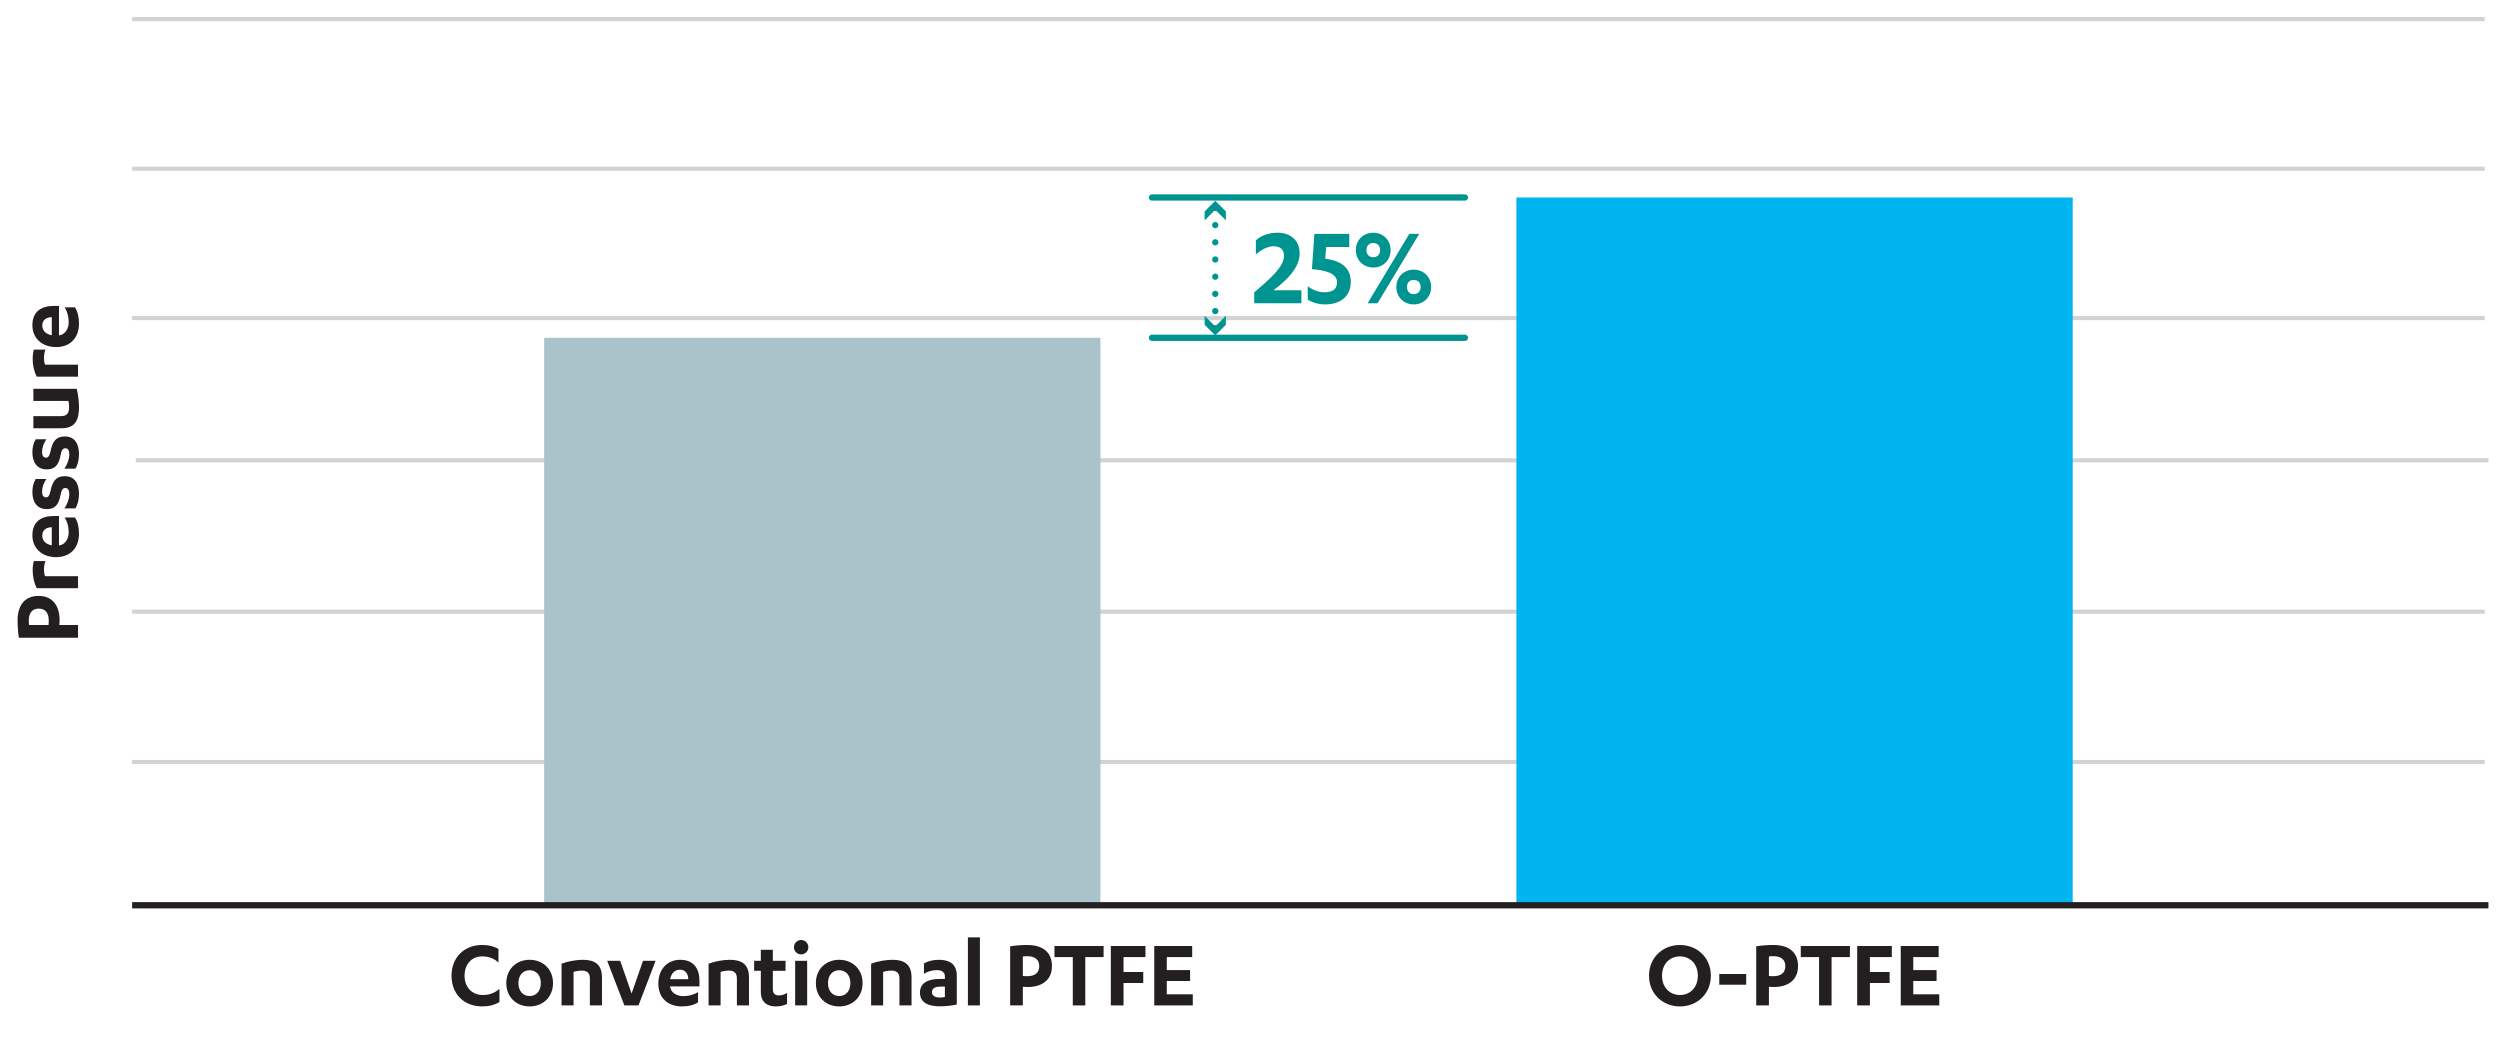 <?xml version="1.0" encoding="UTF-8"?><svg id="Layer_1" xmlns="http://www.w3.org/2000/svg" xmlns:xlink="http://www.w3.org/1999/xlink" viewBox="0 0 326.707 136.382"><defs><clipPath id="clippath"><rect x="-.23" y="-1.678" width="325.426" height="135.556" fill="none"/></clipPath><clipPath id="clippath-1"><rect x="-.23" y="-1.678" width="325.426" height="135.556" fill="none"/></clipPath><clipPath id="clippath-2"><rect x="-.23" y="-1.678" width="325.426" height="135.556" fill="none"/></clipPath></defs><g clip-path="url(#clippath)"><path d="M17.264,99.58h307.453M17.264,79.939h307.453M17.742,60.157h307.454M17.264,41.56h307.453M17.264,22.051h307.453M17.264,2.498h307.453" fill="none" stroke="#d1d3d4" stroke-miterlimit="10" stroke-width=".545"/></g><g clip-path="url(#clippath-1)"><path d="M10.194,81.679v1.661H2.466c-.092-.576-.17-1.479-.17-2.236,0-1.988.915-3.23,2.759-3.23,1.936,0,2.733,1.452,2.733,3.165,0,.21-.013.483-.026.641h2.433ZM6.349,81.679c.014-.104.026-.34.026-.536,0-1.007-.405-1.608-1.321-1.608-.876,0-1.294.614-1.294,1.583,0,.156.013.404.039.562h2.55Z" fill="#231f20"/><path d="M10.194,75.296v1.569h-5.388c-.34-.641-.536-1.478-.536-2.328,0-.457.039-.784.157-1.216h1.517c-.157.38-.196.798-.196,1.177,0,.288.053.55.131.798h4.315Z" fill="#231f20"/><path d="M7.71,71.282h.026c.823-.118,1.242-.93,1.242-1.714s-.184-1.373-.523-1.948h1.334c.379.536.536,1.32.536,2.105,0,1.896-1.164,3.086-2.981,3.086-1.923,0-3.112-1.217-3.112-2.851,0-1.817,1.203-2.524,2.746-2.524h.732v3.846ZM6.768,68.901c-.72.014-1.242.354-1.242,1.099,0,.681.483,1.124,1.242,1.269v-2.367Z" fill="#231f20"/><path d="M8.402,66.441c.406-.549.654-1.281.654-1.856,0-.484-.144-.811-.51-.811-.354,0-.497.248-.628.889-.235,1.32-.759,1.87-1.817,1.87-1.282,0-1.87-.968-1.87-2.224,0-.692.144-1.203.432-1.713h1.399c-.366.55-.562,1.06-.562,1.661,0,.522.222.745.497.745.301,0,.457-.209.588-.758.274-1.504.851-2.014,1.896-2.014,1.269,0,1.844.954,1.844,2.314,0,.705-.17,1.425-.471,1.896h-1.452Z" fill="#231f20"/><path d="M8.402,61.249c.406-.549.654-1.281.654-1.857,0-.483-.144-.811-.51-.811-.354,0-.497.248-.628.889-.235,1.321-.759,1.871-1.817,1.871-1.282,0-1.87-.969-1.87-2.224,0-.692.144-1.203.432-1.713h1.399c-.366.55-.562,1.06-.562,1.661,0,.522.222.745.497.745.301,0,.457-.21.588-.759.274-1.504.851-2.014,1.896-2.014,1.269,0,1.844.955,1.844,2.314,0,.706-.17,1.426-.471,1.896h-1.452Z" fill="#231f20"/><path d="M10.024,50.812c.183.667.301,1.674.301,2.406,0,1.687-.523,2.746-2.249,2.746h-3.714v-1.582h3.583c.745,0,1.085-.327,1.085-1.151,0-.223-.026-.549-.078-.836h-4.59v-1.583h5.662Z" fill="#231f20"/><path d="M10.194,47.659v1.569h-5.388c-.34-.641-.536-1.478-.536-2.327,0-.458.039-.785.157-1.217h1.517c-.157.379-.196.798-.196,1.178,0,.287.053.549.131.797h4.315Z" fill="#231f20"/><path d="M7.71,43.827h.026c.823-.117,1.242-.929,1.242-1.713s-.184-1.373-.523-1.949h1.334c.379.537.536,1.321.536,2.105,0,1.896-1.164,3.086-2.981,3.086-1.923,0-3.112-1.216-3.112-2.85,0-1.818,1.203-2.524,2.746-2.524h.732v3.845ZM6.769,41.446c-.72.014-1.242.354-1.242,1.1,0,.68.483,1.124,1.242,1.268v-2.367Z" fill="#231f20"/><path d="M65.142,125.795c-.497-.497-1.229-.811-2.119-.811-1.399,0-2.314,1.032-2.314,2.523,0,1.53.994,2.523,2.38,2.523.889,0,1.53-.261,2.184-.797v1.713c-.719.432-1.465.575-2.25.575-2.432,0-4.015-1.647-4.015-4.015,0-2.38,1.648-4.015,4.015-4.015.785,0,1.491.157,2.119.523v1.778Z" fill="#231f20"/><path d="M69.211,125.429c1.739,0,3.06,1.229,3.06,3.047s-1.321,3.047-3.06,3.047-3.047-1.229-3.047-3.047,1.308-3.047,3.047-3.047ZM69.211,126.79c-.85,0-1.464.641-1.464,1.687s.614,1.687,1.464,1.687,1.465-.641,1.465-1.687-.615-1.687-1.465-1.687Z" fill="#231f20"/><path d="M73.384,125.939c.824-.313,1.909-.51,2.785-.51,1.517,0,2.498.562,2.498,2.302v3.661h-1.582v-3.557c0-.654-.353-.994-1.033-.994-.379,0-.771.065-1.098.17v4.381h-1.569v-5.453Z" fill="#231f20"/><path d="M81.597,131.392l-2.249-5.832h1.7l1.491,4.276,1.491-4.276h1.647l-2.236,5.832h-1.844Z" fill="#231f20"/><path d="M87.562,128.908v.026c.118.823.929,1.242,1.713,1.242s1.373-.184,1.948-.523v1.334c-.536.379-1.321.536-2.105.536-1.896,0-3.086-1.164-3.086-2.981,0-1.923,1.216-3.112,2.851-3.112,1.818,0,2.524,1.203,2.524,2.746v.732h-3.845ZM89.942,127.966c-.013-.72-.353-1.242-1.099-1.242-.68,0-1.125.483-1.269,1.242h2.367Z" fill="#231f20"/><path d="M92.598,125.939c.824-.313,1.909-.51,2.785-.51,1.517,0,2.498.562,2.498,2.302v3.661h-1.582v-3.557c0-.654-.353-.994-1.033-.994-.379,0-.771.065-1.098.17v4.381h-1.569v-5.453Z" fill="#231f20"/><path d="M98.55,125.56h.876v-1.438h1.569v1.438h1.661v1.308h-1.661v2.341c0,.667.314.876.785.876.393,0,.732-.118,1.072-.327v1.438c-.418.223-.916.327-1.504.327-1.007,0-1.922-.484-1.922-1.896v-2.759h-.876v-1.308Z" fill="#231f20"/><path d="M103.755,123.794c0-.536.418-.954.942-.954.51,0,.941.418.941.954,0,.51-.432.929-.941.929-.523,0-.942-.419-.942-.929ZM105.482,131.392h-1.569v-5.832h1.569v5.832Z" fill="#231f20"/><path d="M109.667,125.429c1.739,0,3.06,1.229,3.06,3.047s-1.321,3.047-3.06,3.047-3.047-1.229-3.047-3.047,1.308-3.047,3.047-3.047ZM109.667,126.79c-.85,0-1.464.641-1.464,1.687s.614,1.687,1.464,1.687,1.465-.641,1.465-1.687-.615-1.687-1.465-1.687Z" fill="#231f20"/><path d="M113.84,125.939c.824-.313,1.909-.51,2.785-.51,1.517,0,2.498.562,2.498,2.302v3.661h-1.582v-3.557c0-.654-.353-.994-1.033-.994-.379,0-.771.065-1.098.17v4.381h-1.569v-5.453Z" fill="#231f20"/><path d="M123.479,127.574c0-.562-.471-.798-1.046-.798-.693,0-1.229.209-1.687.484v-1.36c.523-.301,1.216-.471,1.962-.471,1.333,0,2.328.522,2.328,2.079v3.766c-.562.131-1.452.236-2.197.236-1.478,0-2.615-.445-2.615-1.792,0-1.216.981-1.792,2.615-1.792h.641v-.353ZM123.479,128.934h-.523c-.732,0-1.164.209-1.164.706s.405.719,1.033.719c.17,0,.444-.013.654-.065v-1.359Z" fill="#231f20"/><path d="M128.057,131.392h-1.569v-8.893h1.569v8.893Z" fill="#231f20"/><path d="M133.669,131.392h-1.661v-7.729c.576-.092,1.478-.17,2.236-.17,1.988,0,3.23.915,3.23,2.759,0,1.936-1.452,2.733-3.165,2.733-.209,0-.484-.013-.641-.026v2.433ZM133.669,127.547c.104.014.34.026.536.026,1.007,0,1.608-.405,1.608-1.321,0-.876-.615-1.294-1.583-1.294-.157,0-.405.013-.562.039v2.55Z" fill="#231f20"/><path d="M141.829,131.392h-1.634v-6.316h-2.393v-1.451h6.42v1.451h-2.393v6.316Z" fill="#231f20"/><path d="M145.166,131.392v-7.768h4.525v1.451h-2.864v1.949h2.576v1.438h-2.576v2.929h-1.661Z" fill="#231f20"/><path d="M155.877,129.941v1.451h-5.035v-7.768h4.956v1.451h-3.321v1.7h3.047v1.426h-3.047v1.739h3.4Z" fill="#231f20"/><path d="M219.539,123.494c2.249,0,4.041,1.647,4.041,4.015s-1.792,4.015-4.041,4.015-4.041-1.647-4.041-4.015,1.792-4.015,4.041-4.015ZM219.539,124.985c-1.334,0-2.341.993-2.341,2.523s1.007,2.523,2.341,2.523,2.341-.993,2.341-2.523-1.007-2.523-2.341-2.523Z" fill="#231f20"/><path d="M224.68,127.286h3.518v1.399h-3.518v-1.399Z" fill="#231f20"/><path d="M231.168,131.392h-1.661v-7.729c.576-.092,1.478-.17,2.236-.17,1.988,0,3.23.915,3.23,2.759,0,1.936-1.452,2.733-3.165,2.733-.209,0-.484-.013-.641-.026v2.433ZM231.168,127.547c.104.014.34.026.536.026,1.007,0,1.608-.405,1.608-1.321,0-.876-.615-1.294-1.583-1.294-.157,0-.405.013-.562.039v2.55Z" fill="#231f20"/><path d="M239.355,131.392h-1.634v-6.316h-2.393v-1.451h6.42v1.451h-2.393v6.316Z" fill="#231f20"/><path d="M242.704,131.392v-7.768h4.525v1.451h-2.864v1.949h2.576v1.438h-2.576v2.929h-1.661Z" fill="#231f20"/><path d="M253.429,129.941v1.451h-5.035v-7.768h4.956v1.451h-3.321v1.7h3.047v1.426h-3.047v1.739h3.4Z" fill="#231f20"/></g><path d="M170.072,37.936v1.693h-6.165v-1.419c2.075-1.785,3.891-3.326,3.891-4.791,0-.84-.519-1.236-1.343-1.236-.854,0-1.74.534-2.334,1.068v-1.847c.671-.61,1.647-.992,2.838-.992,1.602,0,2.884.916,2.884,2.701s-1.511,3.402-3.433,4.822h3.662Z" fill="#009490"/><path d="M173.185,33.8c1.877.26,3.342,1.038,3.342,3.052,0,1.816-1.297,2.93-3.372,2.93-.854,0-1.739-.259-2.258-.641v-1.725c.549.397,1.312.778,2.167.778,1.022,0,1.664-.366,1.664-1.281,0-1.251-1.572-1.587-3.281-1.739l.32-4.608h4.562v1.709h-3.021l-.122,1.525Z" fill="#009490"/><path d="M179.457,30.413c1.266,0,2.273.932,2.273,2.274s-1.007,2.273-2.273,2.273c-1.251,0-2.274-.931-2.274-2.273s1.022-2.274,2.274-2.274ZM179.457,33.618c.519,0,.9-.352.9-.931,0-.596-.381-.931-.9-.931-.504,0-.885.335-.885.931,0,.579.381.931.885.931ZM180.022,39.629h-1.297l5.447-9.063h1.297l-5.447,9.063ZM184.752,39.782c-1.266,0-2.273-.931-2.273-2.273s1.007-2.273,2.273-2.273c1.251,0,2.274.931,2.274,2.273s-1.022,2.273-2.274,2.273ZM184.752,36.578c-.519,0-.885.336-.885.931,0,.58.366.931.885.931s.9-.351.9-.931c0-.595-.381-.931-.9-.931Z" fill="#009490"/><rect x="71.114" y="44.144" width="72.698" height="74.158" fill="#a9c3cb"/><rect x="198.169" y="25.81" width="72.698" height="92.492" fill="#00b5ef"/><g clip-path="url(#clippath-2)"><line x1="17.264" y1="118.301" x2="325.196" y2="118.301" fill="none" stroke="#231f20" stroke-miterlimit="10" stroke-width=".818"/></g><path d="M191.438,25.809h-40.894M191.438,44.143h-40.894" fill="none" stroke="#009490" stroke-linecap="round" stroke-linejoin="round" stroke-width=".818"/><line x1="158.813" y1="27.171" x2="158.813" y2="27.171" fill="none" stroke="#c6401d" stroke-linecap="round" stroke-miterlimit="10" stroke-width=".818"/><line x1="158.813" y1="29.417" x2="158.813" y2="41.775" fill="none" stroke="#009490" stroke-dasharray="0 2.247" stroke-linecap="round" stroke-miterlimit="10" stroke-width=".818"/><line x1="158.813" y1="42.899" x2="158.813" y2="42.899" fill="none" stroke="#c6401d" stroke-linecap="round" stroke-miterlimit="10" stroke-width=".818"/><polygon points="157.426 28.799 158.812 27.412 160.198 28.799 160.198 27.622 158.812 26.236 157.426 27.622 157.426 28.799" fill="#009490"/><polygon points="157.426 41.271 158.812 42.658 160.198 41.271 160.198 42.448 158.812 43.834 157.426 42.448 157.426 41.271" fill="#009490"/></svg>